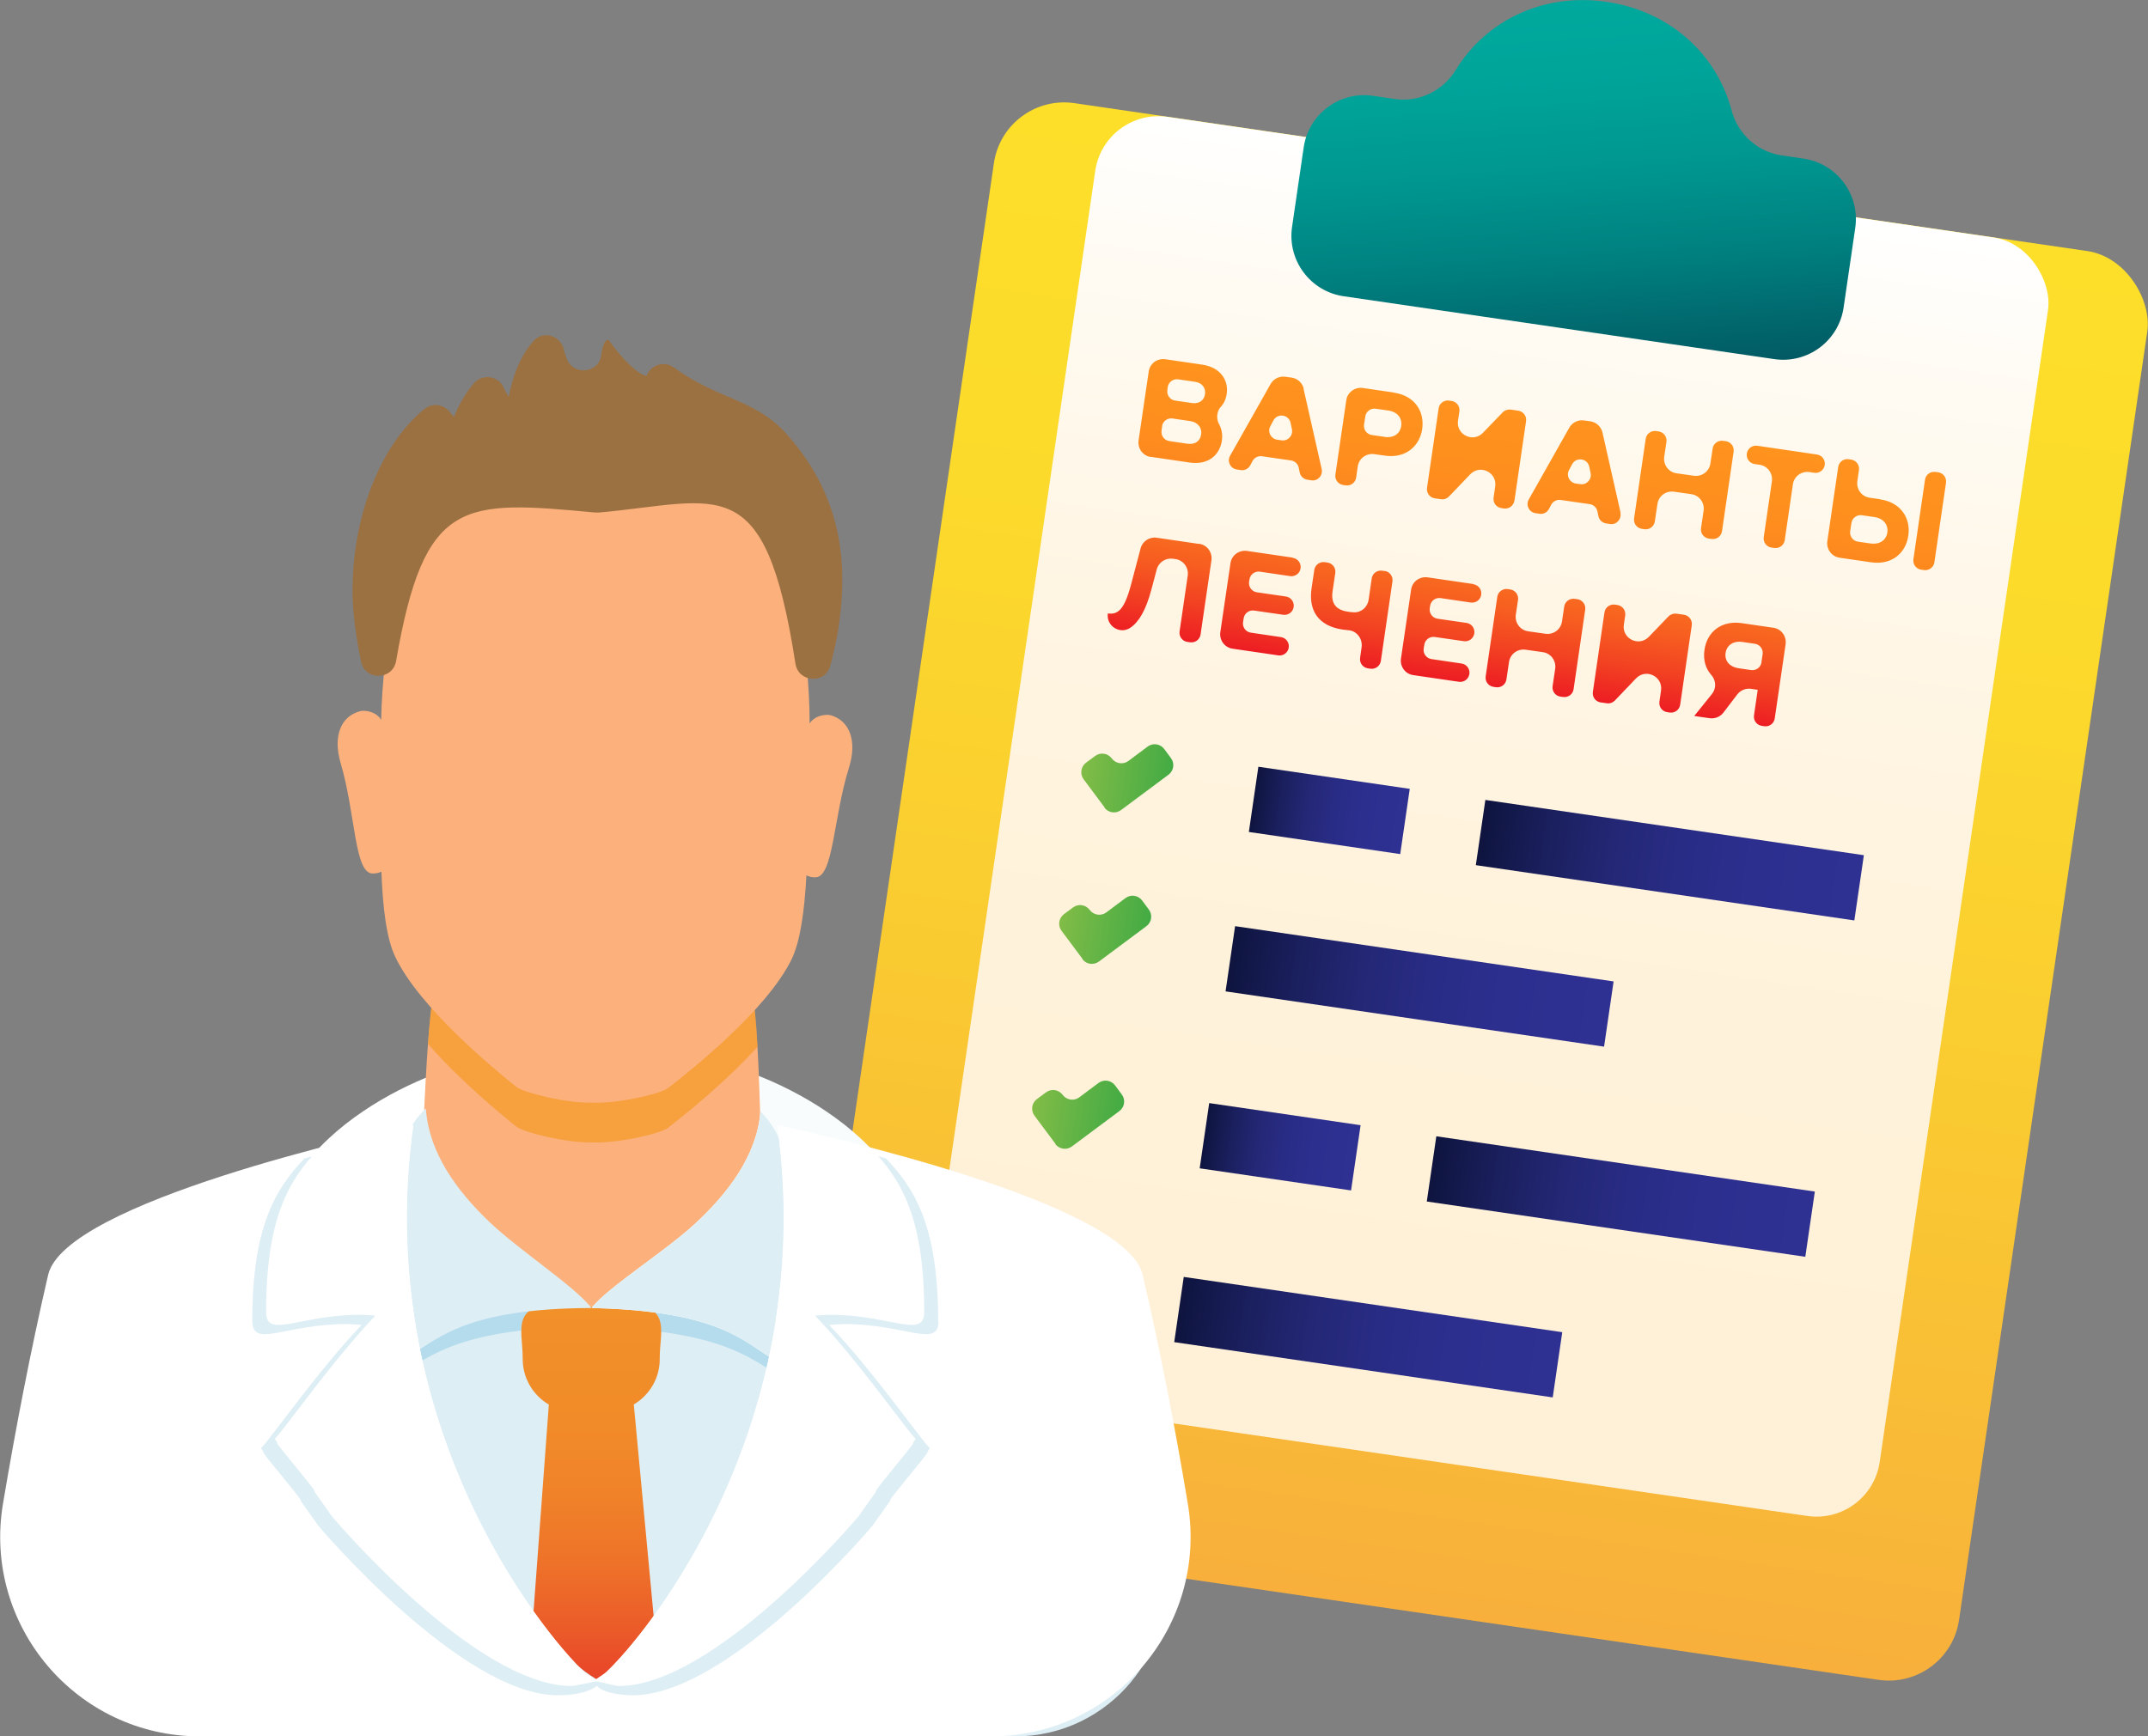 <?xml version="1.0" encoding="UTF-8"?> <svg xmlns="http://www.w3.org/2000/svg" xmlns:xlink="http://www.w3.org/1999/xlink" viewBox="0 0 173.96 140.66"><rect x="0" y="0" width="173.96" height="140.66" fill="#808080" stroke="none"/> <defs> <style> .cls-1 { fill: url(#New_Gradient_Swatch_2-4); } .cls-2 { fill: #fff; } .cls-3 { fill: url(#linear-gradient-5); } .cls-4 { fill: url(#linear-gradient-6); } .cls-5 { fill: url(#linear-gradient-8); } .cls-6 { fill: url(#linear-gradient); } .cls-7 { fill: #deeef5; } .cls-8, .cls-9 { fill: #b5dced; } .cls-10 { fill: url(#New_Gradient_Swatch); } .cls-11 { fill: url(#linear-gradient-7); } .cls-12 { fill: #fcb17d; } .cls-13 { isolation: isolate; } .cls-14 { fill: url(#New_Gradient_Swatch_2-2); } .cls-15 { fill: url(#linear-gradient-9); } .cls-16 { fill: url(#linear-gradient-10); } .cls-17 { fill: url(#linear-gradient-2); } .cls-18 { fill: #9c7141; } .cls-19 { fill: #f29100; opacity: .5; } .cls-20 { fill: url(#New_Gradient_Swatch_2-3); } .cls-21 { fill: url(#linear-gradient-4); } .cls-22 { fill: url(#linear-gradient-3); } .cls-23 { fill: url(#New_Gradient_Swatch_2); } .cls-9 { mix-blend-mode: multiply; opacity: .1; } </style> <linearGradient id="linear-gradient" x1="522.29" y1="-462.41" x2="522.29" y2="-579.38" gradientTransform="translate(-402.71 593.13)" gradientUnits="userSpaceOnUse"> <stop offset="0" stop-color="#f8af3c"></stop> <stop offset=".06" stop-color="#f8b43a"></stop> <stop offset=".41" stop-color="#facb31"></stop> <stop offset=".73" stop-color="#fcda2b"></stop> <stop offset="1" stop-color="#fddf2a"></stop> </linearGradient> <linearGradient id="linear-gradient-2" x1="522.29" y1="-579.38" x2="522.29" y2="-474.72" gradientTransform="translate(-401.82 593.19)" gradientUnits="userSpaceOnUse"> <stop offset="0" stop-color="#fff"></stop> <stop offset=".12" stop-color="#fffbf3"></stop> <stop offset=".37" stop-color="#fff5e3"></stop> <stop offset=".64" stop-color="#fff2da"></stop> <stop offset="1" stop-color="#fff1d7"></stop> </linearGradient> <linearGradient id="linear-gradient-3" x1="521.94" y1="-525.68" x2="552.92" y2="-525.68" gradientTransform="translate(-390.43 -467.75) rotate(90)" gradientUnits="userSpaceOnUse"> <stop offset="0" stop-color="#0f153e"></stop> <stop offset=".01" stop-color="#0f1540"></stop> <stop offset=".17" stop-color="#1a1f5d"></stop> <stop offset=".34" stop-color="#232774"></stop> <stop offset=".53" stop-color="#292c85"></stop> <stop offset=".73" stop-color="#2c2f8e"></stop> <stop offset="1" stop-color="#2e3192"></stop> </linearGradient> <linearGradient id="linear-gradient-4" x1="503.36" y1="-525.68" x2="515.75" y2="-525.68" gradientTransform="translate(-418.02 -443.9) rotate(90)" xlink:href="#linear-gradient-3"></linearGradient> <linearGradient id="linear-gradient-5" x1="503.36" y1="-512.63" x2="534.34" y2="-512.63" gradientTransform="translate(-397.66 -438.93) rotate(90)" xlink:href="#linear-gradient-3"></linearGradient> <linearGradient id="linear-gradient-6" x1="521.94" y1="-498.14" x2="552.92" y2="-498.14" gradientTransform="translate(-366.87 -440.5) rotate(90)" xlink:href="#linear-gradient-3"></linearGradient> <linearGradient id="linear-gradient-7" x1="503.36" y1="-498.14" x2="515.75" y2="-498.14" gradientTransform="translate(-394.46 -416.65) rotate(90)" xlink:href="#linear-gradient-3"></linearGradient> <linearGradient id="linear-gradient-8" x1="503.36" y1="-483.91" x2="534.34" y2="-483.91" gradientTransform="translate(-373.09 -410.51) rotate(90)" xlink:href="#linear-gradient-3"></linearGradient> <linearGradient id="New_Gradient_Swatch" data-name="New Gradient Swatch" x1="136.84" y1="30.48" x2="136.84" y2=".2" gradientTransform="translate(-10.38 9.73) rotate(-4.12)" gradientUnits="userSpaceOnUse"> <stop offset="0" stop-color="#025a64"></stop> <stop offset=".07" stop-color="#01636a"></stop> <stop offset=".31" stop-color="#008180"></stop> <stop offset=".55" stop-color="#009790"></stop> <stop offset=".79" stop-color="#00a499"></stop> <stop offset="1" stop-color="#00a99d"></stop> </linearGradient> <linearGradient id="New_Gradient_Swatch_2" data-name="New Gradient Swatch 2" x1="489.21" y1="-525.99" x2="496.54" y2="-525.99" gradientTransform="translate(-472.55 512.13) rotate(8.31)" gradientUnits="userSpaceOnUse"> <stop offset="0" stop-color="#82bc47"></stop> <stop offset="1" stop-color="#43ab44"></stop> </linearGradient> <linearGradient id="New_Gradient_Swatch_2-2" data-name="New Gradient Swatch 2" x1="489.21" y1="-513.59" x2="496.54" y2="-513.59" xlink:href="#New_Gradient_Swatch_2"></linearGradient> <linearGradient id="New_Gradient_Swatch_2-3" data-name="New Gradient Swatch 2" x1="489.21" y1="-498.45" x2="496.54" y2="-498.45" xlink:href="#New_Gradient_Swatch_2"></linearGradient> <linearGradient id="New_Gradient_Swatch_2-4" data-name="New Gradient Swatch 2" x1="489.21" y1="-484.22" x2="496.54" y2="-484.22" xlink:href="#New_Gradient_Swatch_2"></linearGradient> <linearGradient id="linear-gradient-9" x1="48.05" y1="140.66" x2="48.05" y2="105.69" gradientTransform="matrix(1, 0, 0, 1, 0, 0)" gradientUnits="userSpaceOnUse"> <stop offset="0" stop-color="#e42528"></stop> <stop offset=".1" stop-color="#e73e28"></stop> <stop offset=".25" stop-color="#eb5b29"></stop> <stop offset=".4" stop-color="#ee7229"></stop> <stop offset=".57" stop-color="#f08329"></stop> <stop offset=".76" stop-color="#f18c29"></stop> <stop offset="1" stop-color="#f2902a"></stop> </linearGradient> <linearGradient id="linear-gradient-10" x1="121.65" y1="53.57" x2="121.65" y2="31.17" gradientTransform="translate(9.36 -14.84) rotate(8.31)" gradientUnits="userSpaceOnUse"> <stop offset="0" stop-color="#ed1c24"></stop> <stop offset="0" stop-color="#ed1d23"></stop> <stop offset=".14" stop-color="#f24122"></stop> <stop offset=".28" stop-color="#f75e20"></stop> <stop offset=".43" stop-color="#fa751f"></stop> <stop offset=".59" stop-color="#fd861e"></stop> <stop offset=".77" stop-color="#fe8f1e"></stop> <stop offset="1" stop-color="#ff931e"></stop> </linearGradient> </defs> <g class="cls-13"> <g id="Layer_1" data-name="Layer 1"></g> <g id="Layer_2" data-name="Layer 2"> <g id="Layer_3" data-name="Layer 3"> <g> <rect class="cls-6" x="72.37" y="13.74" width="94.4" height="116.97" rx="5.75" ry="5.75" transform="translate(11.7 -16.53) rotate(8.31)"></rect> <rect class="cls-17" x="81.47" y="13.81" width="77.98" height="104.66" rx="5.17" ry="5.17" transform="translate(10.83 -16.72) rotate(8.31)"></rect> <rect class="cls-22" x="132.58" y="54.19" width="5.34" height="30.98" transform="translate(46.74 193.44) rotate(-81.69)"></rect> <rect class="cls-21" x="104.99" y="59.46" width="5.34" height="12.39" transform="translate(27.13 162.69) rotate(-81.69)"></rect> <rect class="cls-3" x="112.3" y="64.42" width="5.34" height="30.98" transform="translate(19.28 182.12) rotate(-81.69)"></rect> <rect class="cls-4" x="128.6" y="81.45" width="5.34" height="30.98" transform="translate(16.37 212.81) rotate(-81.69)"></rect> <rect class="cls-11" x="101.01" y="86.71" width="5.34" height="12.39" transform="translate(-3.24 182.06) rotate(-81.69)"></rect> <rect class="cls-5" x="108.15" y="92.84" width="5.34" height="30.98" transform="translate(-12.4 202.32) rotate(-81.69)"></rect> <path class="cls-10" d="M144.3,12.59c-1.96-.29-3.55-1.72-4.06-3.64-1.21-4.57-5-8.05-10.13-8.8s-9.76,1.5-12.23,5.54c-1.04,1.69-2.97,2.61-4.93,2.33l-1.75-.26c-2.71-.4-5.23,1.48-5.62,4.19l-.94,6.43c-.4,2.71,1.48,5.23,4.19,5.62l34.86,5.09c2.71,.4,5.23-1.48,5.62-4.19l.94-6.43c.4-2.71-1.48-5.23-4.19-5.62l-1.75-.26Z"></path> <path class="cls-23" d="M89.46,65.41l-1.7-2.28c-.32-.43-.23-1.03,.2-1.35l.73-.54c.43-.32,1.03-.23,1.35,.2h0c.32,.43,.93,.52,1.35,.2l1.55-1.16c.43-.32,1.03-.23,1.35,.2l.54,.73c.32,.43,.23,1.03-.2,1.35l-3.84,2.86c-.43,.32-1.03,.23-1.35-.2Z"></path> <path class="cls-14" d="M87.67,77.68l-1.7-2.28c-.32-.43-.23-1.03,.2-1.35l.73-.54c.43-.32,1.03-.23,1.35,.2h0c.32,.43,.93,.52,1.35,.2l1.55-1.16c.43-.32,1.03-.23,1.35,.2l.54,.73c.32,.43,.23,1.03-.2,1.35l-3.84,2.86c-.43,.32-1.03,.23-1.35-.2Z"></path> <path class="cls-20" d="M85.48,92.66l-1.7-2.28c-.32-.43-.23-1.03,.2-1.35l.73-.54c.43-.32,1.03-.23,1.35,.2h0c.32,.43,.93,.52,1.35,.2l1.55-1.16c.43-.32,1.03-.23,1.35,.2l.54,.73c.32,.43,.23,1.03-.2,1.35l-3.84,2.86c-.43,.32-1.03,.23-1.35-.2Z"></path> <path class="cls-1" d="M83.42,106.74l-1.7-2.28c-.32-.43-.23-1.03,.2-1.35l.73-.54c.43-.32,1.03-.23,1.35,.2h0c.32,.43,.93,.52,1.35,.2l1.55-1.16c.43-.32,1.03-.23,1.35,.2l.54,.73c.32,.43,.23,1.03-.2,1.35l-3.84,2.86c-.43,.32-1.03,.23-1.35-.2Z"></path> <g> <path class="cls-2" d="M48.17,109.04c-8.54-1.02-16.28-2.53-19.11-2.53s-6,.83-6.05,.83c-1.64,0-1.46-.62-1.46-1.05,0-2.16,.48-4.04,.48-4.04,0-.17-.02-.33-.02-.5,0-10.35,14.03-15.66,16.89-15.66s3.95-.56,8.57-.56c.24,0,.47,0,.71,0,.23,0,.47,0,.71,0,4.62,0,5.84,.56,8.57,.56s16.89,5.31,16.89,15.66c0,.17-.02,.33-.02,.5,0,0,.48,1.88,.48,4.04,0,.43,.18,1.05-1.46,1.05-.05,0-3.28-.83-6.05-.83s-10.56,1.51-19.11,2.53Z"></path> <path class="cls-9" d="M49.11,85.53c4.42,.02,5.66,.56,8.33,.56,2.85,0,16.89,5.31,16.89,15.66,0,.17-.02,.33-.02,.5,0,0,.48,1.88,.48,4.04,0,.43,.18,1.05-1.46,1.05-.05,0-3.28-.83-6.05-.83s-10,1.4-18.17,2.41v-23.4Z"></path> <path class="cls-12" d="M48.02,82.86c-7.12,.5-12.22-2.42-12.75-2.51-.67-.12-1.28,16.56-1.34,23.9,5.86,.81,9.47,1.47,13.89,1.53,4.42,.01,8.04-.59,13.92-1.29,.06-7.34-.26-24.02-.93-23.92-.52,.08-5.68,2.91-12.79,2.29Z"></path> <path class="cls-19" d="M35.27,80.35c.53,.09,5.62,3.01,12.75,2.51,7.11,.62,12.26-2.21,12.79-2.29,.22-.04,.4,1.66,.54,4.22-2.55,2.85-5.84,5.47-7.24,6.57-.61,.48-4.17,1.29-6.17,1.18-2,.07-5.54-.8-6.15-1.29-1.38-1.12-4.62-3.79-7.13-6.69,.19-2.56,.39-4.25,.61-4.21Z"></path> <path class="cls-12" d="M29.17,57.61c.33-.09,1.28,0,1.7,.7,.13-6.21,1.46-12.1,3.45-14.94,1.68-2.4,6.05-4.17,9.9-4.13,1.93,.02,3.26-.01,4.17,.34,.92-.33,2.25-.28,4.17-.27,3.84,.03,8.19,1.88,9.82,4.3,1.94,2.88,3.17,8.78,3.19,15,.44-.7,1.39-.76,1.71-.67,1.51,.43,2.16,2.05,1.48,4.23-1.28,4.09-1.26,8.91-2.73,8.9-.29,0-.53-.06-.72-.16-.16,2.9-.49,5.38-1.24,6.88-2.03,4.06-7.94,8.77-9.96,10.35-.61,.48-4.17,1.29-6.17,1.18-2,.07-5.54-.8-6.15-1.29-1.99-1.62-7.82-6.42-9.78-10.52-.72-1.51-1.01-4-1.12-6.9-.2,.1-.43,.15-.72,.15-1.47-.01-1.37-4.83-2.58-8.94-.65-2.19,.03-3.8,1.55-4.2Z"></path> <path class="cls-18" d="M34.43,33.1c.67-.53,1.62-.31,2.1,.4,.1,.15,.19,.24,.25,.24,0,0,.5-1.4,1.59-2.68,.67-.79,1.96-.64,2.4,.3,.12,.27,.27,.53,.43,.78,.44-2.24,1.22-3.65,2.02-4.53s2.19-.41,2.45,.73c.06,.27,.15,.53,.25,.78,.57,1.34,2.61,1.09,2.77-.36,.1-.93,.46-1.41,.63-1.18,1.21,1.7,2.46,2.8,3.02,2.86,.01,0,.03-.02,.04-.05,.38-.88,1.45-1.17,2.22-.61,3.54,2.61,6.56,2.51,9.14,5.42,4.96,5.58,4.81,11.53,4.13,15.88-.12,.74-.34,1.76-.62,2.83-.39,1.52-2.59,1.4-2.83-.15-2.46-15.88-6.09-13.13-15.92-12.24-.09,0-.19,0-.28,0-10.75-1-13.85-1.24-16.14,12.02-.27,1.58-2.52,1.62-2.84,.05-.41-1.95-.71-4.1-.69-5.92,.06-6.57,2.67-12.05,5.87-14.57Z"></path> <path class="cls-7" d="M82.22,140.66c7.62,0,13.38-6.93,11.98-14.42-1.37-7.35-3.22-14.45-5.37-20.55-.67-3.42-8.89-7.19-16.07-10.05-5.44-2.17-11.57-.09-14.77,4.81-.05,.07-.09,.14-.14,.21-4.84,7.21-15.56,7.12-20.27-.17-.05-.07-.09-.14-.13-.21-3.11-4.94-9.19-7.14-14.64-5.05-3.11,1.19-6.38,2.55-9.08,4-3.48,1.86-5.85,5.27-6.36,9.18-1.11,8.46-1.83,13.75-2.52,18.2-1.15,7.39,4.56,14.05,12.04,14.05H82.22Z"></path> <g> <path class="cls-8" d="M33.7,91.31c-5.85,5.22-1.72,20.21-1.17,19.91,2.3-1.29,4.71-3.7,15.36-3.74-1.41-1.75-6.16-4.64-8.74-6.98-2.73-2.47-5.2-5.58-5.44-9.19Z"></path> <path class="cls-8" d="M62.35,91.56c5.76,5.32,1.38,20.24,.83,19.93-2.28-1.33-4.65-3.78-15.29-4,1.44-1.72,6.24-4.53,8.86-6.83,2.78-2.43,5.29-5.49,5.6-9.1Z"></path> </g> <path class="cls-15" d="M44.45,113.77l-1.99,26.89h11.39l-2.52-26.89c1.27-.75,2.12-2.14,2.1-3.72-.02-2.36,1.29-4.95-4.32-4.24h-2.46c-5.6-.71-4.29,1.88-4.32,4.24-.01,1.58,.83,2.97,2.1,3.72Z"></path> <path class="cls-7" d="M34.49,89.79c-5.54,5.22-1.64,20.22-1.12,19.91,2.18-1.29,4.46-3.71,14.53-3.74-1.33-1.75-5.82-4.64-8.27-6.98-2.59-2.47-4.91-5.58-5.14-9.19Z"></path> <path class="cls-2" d="M61.58,90.03c5.45,5.32,1.29,20.24,.78,19.92-2.16-1.33-4.39-3.78-14.46-3.99,1.37-1.72,5.91-4.54,8.39-6.83,2.63-2.43,5.01-5.5,5.3-9.1Z"></path> <path class="cls-7" d="M61.58,90.03c5.45,5.32,1.29,20.24,.78,19.92-2.16-1.33-4.39-3.78-14.46-3.99,1.37-1.72,5.91-4.54,8.39-6.83,2.63-2.43,5.01-5.5,5.3-9.1Z"></path> <path class="cls-2" d="M80.24,140.66c10,0,17.6-8.98,15.96-18.84-1.03-6.18-2.27-12.61-3.66-18.55-1.37-5.9-26.43-11.43-29.58-12.13,3.55,25.45-11.9,42.72-14.09,44.53,0,0-.3,.38-.65,.5-.35-.11-.65-.5-.65-.5-2.19-1.82-17.64-19.08-14.09-44.53-3.15,.7-28.21,6.23-29.58,12.13-1.38,5.94-2.62,12.36-3.66,18.55-1.65,9.86,5.96,18.84,15.96,18.84H80.24Z"></path> <g> <path class="cls-7" d="M20.43,107.03c0-7.66,1.87-10.71,4.23-13.19,3.72-1.03,6.71-1.73,7.68-1.95-.64,4.62-.66,8.96-.24,12.99,.05,.51,.11,1.01,.18,1.51,0,.06,.02,.13,.03,.19,2.23,16.54,12.78,27.89,16.27,29.59,0,.45-1.14,1.16-3.39,1.16-7.83,0-19.4-13.72-19.4-13.72l-1.44-2.03s0-.04,0-.05c0-.19-3.02-3.71-3.02-3.87s-.18-.25-.18-.34c0-.02,0-.04,.03-.05,.74-.74,4.71-6.4,8.11-9.94-.5-.04-.93-.07-1.28-.07-4.85,0-7.57,1.98-7.57-.22Z"></path> <path class="cls-7" d="M75.98,107.03c0-7.66-1.87-10.71-4.23-13.19-3.72-1.03-6.71-1.73-7.68-1.95,.64,4.62,.66,8.96,.25,12.99-.05,.51-.11,1.01-.18,1.51,0,.06-.02,.13-.02,.19-2.24,16.54-12.95,27.72-15.91,29.59-.04,.91,2.01,1.16,3.04,1.16,7.83,0,19.4-13.72,19.4-13.72l1.44-2.03v-.05c0-.19,3.02-3.71,3.02-3.87s.18-.25,.18-.34c0-.02,0-.04-.03-.05-.73-.74-4.71-6.4-8.11-9.94,.5-.04,.93-.07,1.28-.07,4.85,0,7.57,1.98,7.57-.22Z"></path> <path class="cls-2" d="M29.12,106.51c-4.85,0-7.57,1.98-7.57-.22,0-7.66,1.87-10.71,4.23-13.19,3.72-1.03,6.71-1.74,7.68-1.95-.8,5.71-.63,11.01,.12,15.81-1.95-.27-3.49-.45-4.46-.45Z"></path> <path class="cls-2" d="M67.28,106.51c4.85,0,7.57,1.98,7.57-.22,0-7.66-1.87-10.71-4.23-13.19-3.72-1.03-6.71-1.74-7.68-1.95,.8,5.71,.63,11.01-.12,15.81,1.95-.27,3.49-.45,4.46-.45Z"></path> <path class="cls-2" d="M26.9,122.86l-1.43-2.02v-.06c0-.19-3.02-3.71-3.02-3.87s-.17-.25-.17-.34c0-.02,0-.04,.02-.06,.96-.96,7.42-10.28,10.92-12.38,1.79,17.49,11.71,29.1,14.08,31.31,.26,.23,1.27,.76,1.09,.76-.26,0-1.82,.38-2.09,.38-7.83,0-19.4-13.72-19.4-13.72Z"></path> <path class="cls-2" d="M69.51,122.86l1.43-2.02s0-.04,0-.06c0-.19,3.02-3.71,3.02-3.87s.18-.25,.18-.34c0-.02,0-.04-.03-.06-.96-.96-7.42-10.28-10.92-12.38-1.79,17.49-11.71,29.1-14.08,31.31-.25,.23-1.09,.69-.91,.73,.76,.15,1.65,.41,1.91,.41,7.83,0,19.4-13.72,19.4-13.72Z"></path> </g> </g> <path class="cls-16" d="M93.22,37.01l3.13,.46c1.51,.22,2.44-.61,2.61-1.8,.07-.49-.03-.95-.24-1.33-.23-.41-.18-1.03,.14-1.37,.25-.27,.43-.63,.49-1.08,.15-1.06-.48-2.13-1.98-2.35l-3-.44c-.65-.09-1.25,.35-1.34,1l-.82,5.58c-.09,.65,.35,1.25,1,1.34Zm1.35-5.65c.06-.41,.44-.69,.85-.63l1.37,.2c.57,.08,.87,.5,.8,1s-.48,.8-1.05,.72l-1.37-.2c-.41-.06-.69-.44-.63-.85l.03-.24Zm-.46,3.17c.06-.41,.44-.69,.85-.63l1.43,.21c.66,.1,.96,.58,.89,1.07-.08,.57-.51,.86-1.15,.76l-1.43-.21c-.41-.06-.69-.44-.63-.85l.05-.36Zm11.48-3.03c-.11-.48-.5-.84-.98-.91l-.51-.07c-.48-.07-.96,.16-1.2,.59l-3.28,5.81c-.26,.46,.02,1.03,.54,1.11l.33,.05c.31,.05,.61-.11,.76-.38l.19-.36c.15-.27,.46-.43,.76-.38l2.36,.34c.31,.05,.56,.28,.62,.59l.08,.38c.06,.31,.31,.54,.62,.59l.32,.05c.52,.08,.95-.39,.84-.91l-1.47-6.51Zm-1.8,4.17l-.36-.05c-.51-.08-.8-.64-.55-1.09l.25-.47c.33-.62,1.25-.48,1.39,.2l.11,.52c.1,.51-.33,.97-.84,.89Zm9.11-3.87l-2.53-.37c-.65-.09-1.25,.35-1.34,1l-.88,6.01c-.06,.41,.22,.79,.63,.85l.2,.03c.41,.06,.79-.22,.85-.63l.13-.9c.09-.65,.69-1.09,1.34-1l.85,.12c1.71,.25,2.83-.79,3.03-2.16s-.56-2.69-2.29-2.94Zm-.75,3.59l-1.05-.15c-.41-.06-.69-.44-.63-.85l.1-.65c.06-.41,.44-.69,.85-.63l1.05,.15c.66,.1,1.1,.57,1.01,1.24s-.65,.99-1.32,.9Zm10.5,5.17l.94-6.44c.06-.41-.22-.79-.63-.85l-.61-.09c-.24-.03-.48,.05-.65,.22l-1.6,1.66c-.8,.83-2.19,.15-2.02-.99l.11-.74c.06-.41-.22-.79-.63-.85l-.2-.03c-.41-.06-.79,.22-.85,.63l-.94,6.44c-.06,.41,.22,.79,.63,.85l.5,.07c.24,.04,.48-.05,.65-.22l1.72-1.8c.8-.83,2.19-.15,2.02,.99l-.13,.9c-.06,.41,.22,.79,.63,.85l.2,.03c.41,.06,.79-.22,.85-.63Zm8.6,.99l-1.47-6.51c-.11-.48-.5-.84-.98-.91l-.51-.07c-.48-.07-.96,.16-1.2,.59l-3.28,5.81c-.26,.46,.02,1.03,.54,1.11l.33,.05c.31,.05,.61-.11,.76-.38l.19-.36c.15-.27,.46-.43,.76-.38l2.36,.34c.31,.05,.56,.28,.62,.59l.08,.38c.06,.31,.31,.54,.62,.59l.32,.05c.52,.08,.95-.39,.84-.91Zm-3.27-2.33l-.36-.05c-.51-.08-.8-.64-.55-1.09l.25-.47c.33-.62,1.25-.48,1.39,.2l.11,.52c.1,.51-.33,.97-.84,.89Zm12.42-2.63c.06-.41-.22-.79-.63-.85l-.22-.03c-.41-.06-.79,.22-.85,.63l-.18,1.2c-.09,.65-.69,1.09-1.34,1l-1.4-.2c-.65-.09-1.09-.69-1-1.34l.18-1.2c.06-.41-.22-.79-.63-.85l-.2-.03c-.41-.06-.79,.22-.85,.63l-.94,6.44c-.06,.41,.22,.79,.63,.85l.2,.03c.41,.06,.79-.22,.85-.63l.21-1.41c.09-.65,.69-1.09,1.34-1l1.4,.2c.65,.09,1.09,.69,1,1.34l-.21,1.41c-.06,.41,.22,.79,.63,.85l.22,.03c.41,.06,.79-.22,.85-.63l.94-6.44Zm6.75,.23l-4.83-.71c-.41-.06-.79,.22-.85,.63h0c-.06,.41,.22,.79,.63,.85l.4,.06c.65,.09,1.09,.69,1,1.34l-.66,4.52c-.06,.41,.22,.79,.63,.85l.22,.03c.41,.06,.79-.22,.85-.63l.66-4.52c.09-.65,.69-1.09,1.34-1l.39,.06c.41,.06,.79-.22,.85-.63h0c.06-.41-.22-.79-.63-.85Zm5.12,3.62l-.85-.12c-.65-.09-1.09-.69-1-1.34l.13-.9c.06-.41-.22-.79-.63-.85l-.2-.03c-.41-.06-.79,.22-.85,.63l-.88,6.01c-.09,.65,.35,1.25,1,1.34l2.53,.37c1.72,.25,2.83-.77,3.03-2.16s-.58-2.69-2.29-2.94Zm-.75,3.59l-1.05-.15c-.41-.06-.69-.44-.63-.85l.1-.66c.06-.41,.44-.69,.85-.63l1.05,.15c.66,.1,1.1,.59,1.01,1.24s-.65,.99-1.32,.9Zm5.45-5.77l-.22-.03c-.41-.06-.79,.22-.85,.63l-.94,6.44c-.06,.41,.22,.79,.63,.85l.22,.03c.41,.06,.79-.22,.85-.63l.94-6.44c.06-.41-.22-.79-.63-.85Zm-59.88,5.8l-3.41-.5c-.59-.09-1.16,.29-1.31,.87l-.78,2.96c-.55,2.05-1.08,2.41-1.87,2.3-.15,1,.96,1.73,1.81,1.17,.68-.45,1.26-1.38,1.72-3.11l.43-1.62c.15-.58,.72-.95,1.31-.87l.2,.03c.65,.09,1.09,.69,1,1.34l-.66,4.52c-.06,.41,.22,.79,.63,.85l.22,.03c.41,.06,.79-.22,.85-.63l.88-6.01c.09-.65-.35-1.25-1-1.34Zm7.59,1.11l-3.69-.54c-.65-.09-1.25,.35-1.34,1l-.82,5.58c-.09,.65,.35,1.25,1,1.34l3.69,.54c.41,.06,.79-.22,.85-.63h0c.06-.41-.22-.79-.63-.85l-2.44-.36c-.41-.06-.69-.44-.63-.85l.05-.31c.06-.41,.44-.69,.85-.63l2.35,.34c.41,.06,.79-.22,.85-.63h0c.06-.41-.22-.79-.63-.85l-2.35-.34c-.41-.06-.69-.44-.63-.85l.03-.19c.06-.41,.44-.69,.85-.63l2.44,.36c.41,.06,.79-.22,.85-.63h0c.06-.41-.22-.79-.63-.85Zm7.46,1.09l-.2-.03c-.41-.06-.79,.22-.85,.63l-.25,1.73c-.09,.59-.59,1.04-1.19,1.01-.16,0-.32-.02-.49-.05-.91-.13-1.39-.62-1.24-1.65l.22-1.48c.06-.41-.22-.79-.63-.85l-.22-.03c-.41-.06-.79,.22-.85,.63l-.22,1.48c-.26,1.76,.5,3.05,2.52,3.35,.15,.02,.3,.04,.45,.05,.69,.04,1.18,.7,1.08,1.39l-.12,.85c-.06,.41,.22,.79,.63,.85l.2,.03c.41,.06,.79-.22,.85-.63l.94-6.44c.06-.41-.22-.79-.63-.85Zm7.17,1.05l-3.69-.54c-.65-.09-1.25,.35-1.34,1l-.82,5.58c-.09,.65,.35,1.25,1,1.34l3.69,.54c.41,.06,.79-.22,.85-.63h0c.06-.41-.22-.79-.63-.85l-2.44-.36c-.41-.06-.69-.44-.63-.85l.05-.31c.06-.41,.44-.69,.85-.63l2.35,.34c.41,.06,.79-.22,.85-.63h0c.06-.41-.22-.79-.63-.85l-2.35-.34c-.41-.06-.69-.44-.63-.85l.03-.19c.06-.41,.44-.69,.85-.63l2.44,.36c.41,.06,.79-.22,.85-.63h0c.06-.41-.22-.79-.63-.85Zm8.44,1.23l-.22-.03c-.41-.06-.79,.22-.85,.63l-.18,1.2c-.09,.65-.69,1.09-1.34,1l-1.4-.2c-.65-.09-1.09-.69-1-1.34l.18-1.2c.06-.41-.22-.79-.63-.85l-.2-.03c-.41-.06-.79,.22-.85,.63l-.94,6.44c-.06,.41,.22,.79,.63,.85l.2,.03c.41,.06,.79-.22,.85-.63l.21-1.41c.09-.65,.69-1.09,1.34-1l1.4,.2c.65,.09,1.09,.69,1,1.34l-.21,1.41c-.06,.41,.22,.79,.63,.85l.22,.03c.41,.06,.79-.22,.85-.63l.94-6.44c.06-.41-.22-.79-.63-.85Zm8.64,1.26l-.61-.09c-.24-.03-.48,.05-.65,.22l-1.6,1.66c-.8,.83-2.19,.15-2.02-.99l.11-.74c.06-.41-.22-.79-.63-.85l-.2-.03c-.41-.06-.79,.22-.85,.63l-.94,6.44c-.06,.41,.22,.79,.63,.85l.5,.07c.24,.04,.48-.05,.65-.22l1.72-1.8c.8-.83,2.19-.15,2.02,.99l-.13,.9c-.06,.41,.22,.79,.63,.85l.2,.03c.41,.06,.79-.22,.85-.63l.94-6.44c.06-.41-.22-.79-.63-.85Zm7.21,1.05l-2.53-.37c-1.65-.24-2.82,.69-3.03,2.16-.13,.88,.13,1.56,.54,2.02,.4,.44,.44,1.09,.07,1.55l-1.44,1.79,1.25,.18c.42,.06,.85-.11,1.11-.45l1.13-1.48c.26-.34,.69-.51,1.11-.45l.54,.08-.3,2.07c-.06,.41,.22,.79,.63,.85l.2,.03c.41,.06,.79-.22,.85-.63l.88-6.01c.09-.65-.35-1.25-1-1.34Zm-.94,2.8c-.06,.41-.44,.69-.85,.63l-1.03-.15c-.68-.1-1.13-.58-1.03-1.24s.67-.99,1.34-.89l1.03,.15c.41,.06,.69,.44,.63,.85l-.1,.65Z"></path> </g> </g> </g> </g> </svg> 